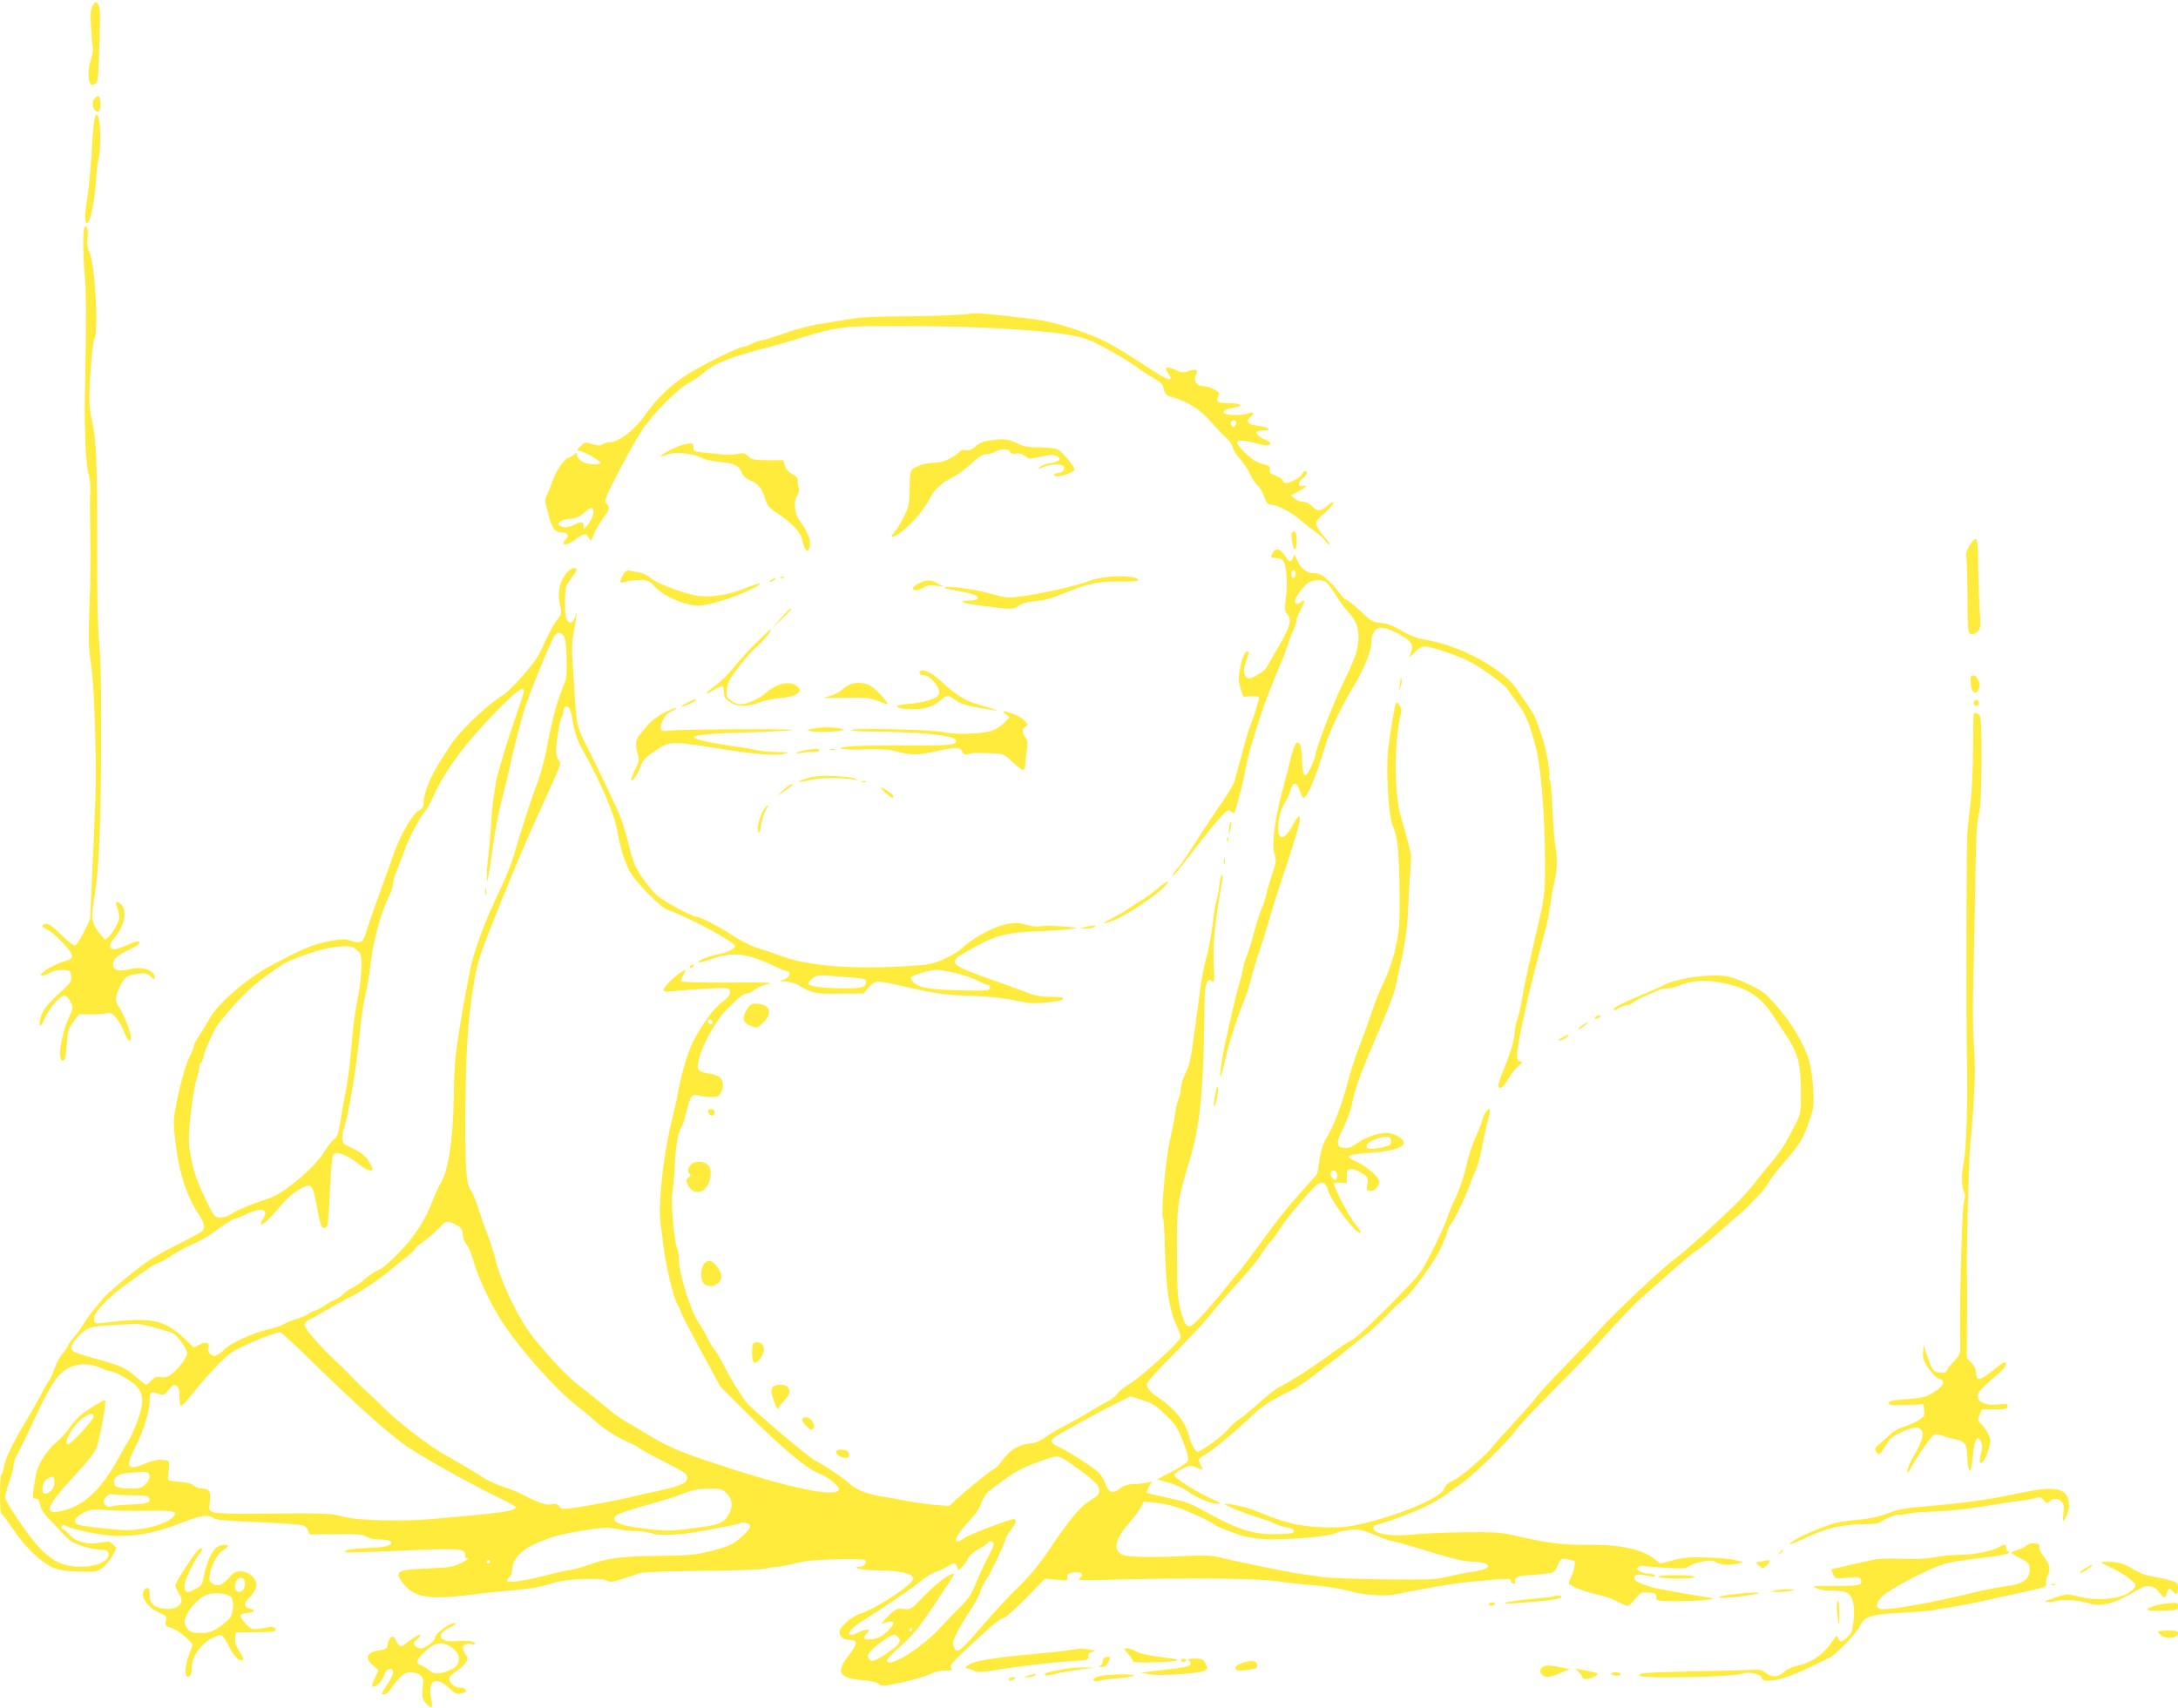 <?xml version="1.0" standalone="no"?>
<!DOCTYPE svg PUBLIC "-//W3C//DTD SVG 20010904//EN"
 "http://www.w3.org/TR/2001/REC-SVG-20010904/DTD/svg10.dtd">
<svg version="1.0" xmlns="http://www.w3.org/2000/svg"
 width="1280pt" height="1004pt" viewBox="0 0 1280 1004"
 preserveAspectRatio="xMidYMid meet">
<g transform="translate(0,1004) scale(0.1,-0.1)"
fill="#ffeb3b" stroke="none">
<path d="M546 10008 c-14 -21 -16 -43 -11 -129 3 -57 7 -111 11 -121 3 -9 -2
-38 -10 -63 -18 -51 -21 -122 -6 -145 7 -12 13 -12 27 -4 20 13 20 8 28 264 5
151 3 189 -8 204 -14 19 -15 19 -31 -6z"/>
<path d="M555 9460 c-17 -19 -13 -58 8 -72 19 -12 27 2 27 42 0 46 -11 56 -35
30z"/>
<path d="M563 9362 c-8 -5 -16 -70 -23 -197 -6 -105 -18 -231 -26 -281 -18
-114 -18 -154 -1 -154 17 0 44 131 51 250 3 52 10 111 16 130 11 37 12 187 1
232 -4 18 -10 25 -18 20z"/>
<path d="M496 8702 c-10 -17 -9 -168 3 -292 7 -85 9 -234 4 -470 -4 -190 -6
-358 -5 -375 0 -16 3 -84 5 -151 3 -66 10 -138 17 -159 7 -22 12 -62 11 -89
-3 -89 -3 -107 0 -291 2 -99 0 -279 -5 -400 -7 -183 -6 -238 7 -325 16 -101
26 -314 30 -600 2 -131 -3 -269 -24 -705 l-10 -210 -36 -74 c-20 -40 -43 -75
-51 -78 -8 -4 -41 21 -81 61 -53 52 -74 67 -92 64 -30 -4 -25 -20 10 -33 15
-5 54 -40 89 -76 67 -71 72 -94 23 -106 -64 -16 -163 -74 -149 -88 3 -4 25 3
48 15 27 14 55 20 83 18 40 -3 42 -5 45 -37 3 -30 -3 -39 -73 -103 -78 -73
-98 -100 -110 -155 -10 -48 7 -40 29 12 10 25 37 66 60 92 48 52 65 53 91 2
16 -30 16 -34 -9 -88 -50 -112 -70 -256 -36 -256 12 0 17 20 22 94 7 85 10 97
40 136 l33 43 65 -1 c36 -1 78 2 93 6 24 7 33 3 57 -23 16 -17 38 -54 48 -83
20 -53 42 -73 42 -38 0 29 -46 147 -70 181 -26 37 -25 60 4 118 31 62 40 68
104 77 47 6 56 4 78 -16 18 -16 24 -19 24 -8 0 47 -72 71 -153 51 -73 -19
-107 2 -87 52 6 16 31 35 74 56 36 17 68 35 72 41 13 22 -8 21 -65 -5 -32 -14
-68 -26 -79 -26 -33 0 -34 27 -2 64 61 69 80 160 42 199 -28 28 -38 16 -21
-25 7 -18 12 -42 10 -53 -5 -31 -37 -88 -61 -110 l-22 -20 -34 40 c-42 50 -50
89 -35 174 31 184 42 386 45 876 2 362 -1 542 -11 651 -9 102 -13 292 -12 575
1 476 -5 630 -31 739 -13 54 -17 104 -14 180 4 119 20 285 29 300 25 40 4 430
-27 500 -15 35 -18 57 -13 97 6 47 -5 77 -19 55z"/>
<path d="M5620 8189 c-52 -4 -194 -8 -315 -9 -121 0 -245 -5 -275 -10 -30 -5
-111 -18 -180 -29 -80 -12 -166 -34 -239 -60 -63 -23 -123 -41 -133 -41 -10 0
-36 -9 -58 -20 -22 -11 -46 -20 -55 -20 -27 0 -247 -110 -335 -167 -91 -59
-177 -143 -240 -234 -60 -87 -155 -159 -210 -159 -11 0 -29 -5 -39 -12 -15 -9
-28 -9 -61 2 -40 13 -42 13 -68 -13 -22 -22 -23 -27 -9 -27 22 0 127 -59 127
-71 0 -5 -20 -9 -44 -9 -47 0 -96 29 -96 57 0 14 -2 14 -18 0 -10 -10 -23 -17
-28 -17 -22 0 -72 -69 -94 -130 -13 -36 -29 -77 -37 -92 -11 -24 -11 -38 8
-105 23 -89 40 -113 80 -113 35 0 46 -16 25 -39 -38 -42 3 -42 58 -1 47 36 61
37 77 8 11 -21 13 -20 29 21 9 24 33 65 53 92 41 56 44 65 21 90 -14 16 -8 30
69 181 47 90 109 202 140 248 63 98 210 246 277 280 24 12 66 41 92 64 59 51
155 88 378 146 47 12 141 39 210 61 153 48 247 63 410 62 69 0 170 0 225 0
342 1 758 -23 917 -51 96 -18 120 -27 227 -85 66 -36 141 -82 168 -102 26 -20
73 -51 103 -68 40 -23 56 -39 58 -57 5 -35 16 -45 64 -59 85 -25 155 -71 217
-143 33 -38 74 -80 90 -94 16 -13 32 -38 36 -54 3 -15 22 -46 42 -67 20 -21
47 -62 60 -90 14 -29 33 -59 44 -67 11 -7 28 -36 37 -62 16 -44 21 -49 51 -52
37 -4 121 -50 166 -91 17 -15 54 -45 83 -65 29 -21 57 -47 63 -57 5 -10 15
-19 21 -19 5 0 -6 18 -26 41 -20 22 -41 52 -47 66 -9 25 -5 31 48 79 59 53 70
89 13 40 -39 -33 -60 -33 -90 -1 -14 15 -35 25 -51 25 -15 0 -37 8 -50 19
l-23 19 41 21 c45 23 64 42 34 34 -32 -8 -37 18 -8 42 27 21 36 45 17 45 -6 0
-13 -7 -16 -15 -7 -18 -70 -55 -95 -55 -10 0 -19 6 -19 13 0 8 -19 21 -41 30
-34 13 -40 20 -36 37 4 17 -2 22 -41 32 -33 8 -63 26 -99 61 -29 28 -53 56
-53 63 0 19 38 18 116 -3 49 -13 67 -14 76 -5 9 9 3 15 -24 26 -38 16 -62 39
-51 49 3 4 22 7 42 7 52 0 26 19 -37 27 -58 7 -75 28 -42 53 26 20 16 32 -17
19 -34 -13 -130 -11 -139 2 -9 15 10 25 57 33 62 10 45 26 -25 26 -70 0 -83 8
-66 40 9 17 6 23 -22 40 -18 11 -48 20 -66 20 -40 0 -61 34 -43 68 15 29 -1
36 -44 21 -30 -11 -40 -10 -70 4 -59 28 -79 21 -50 -17 8 -11 15 -23 15 -28 0
-20 -35 -3 -146 70 -65 43 -157 100 -203 126 -93 53 -280 119 -406 142 -77 14
-364 45 -395 42 -8 0 -58 -5 -110 -9z m1644 -627 c2 -4 1 -14 -4 -22 -7 -11
-12 -12 -21 -3 -6 6 -8 16 -5 22 8 13 23 14 30 3z m-3779 -549 c-3 -15 -17
-41 -30 -58 -24 -28 -25 -29 -25 -7 0 26 -16 28 -56 7 -34 -17 -63 -19 -84 -5
-13 9 -12 12 4 25 11 8 32 15 47 15 39 0 69 13 103 45 33 31 51 22 41 -22z"/>
<path d="M5835 7453 c-57 -7 -74 -13 -104 -39 -22 -19 -38 -24 -55 -20 -15 4
-28 0 -36 -9 -26 -31 -99 -65 -142 -65 -50 0 -105 -15 -132 -35 -15 -12 -19
-29 -20 -117 -2 -95 -5 -108 -35 -168 -18 -36 -42 -75 -54 -87 -37 -41 -8 -37
49 7 60 47 128 129 162 196 25 49 66 86 135 121 28 14 76 50 107 79 42 40 65
54 86 54 16 1 40 7 54 15 34 19 79 19 87 -1 4 -11 14 -14 34 -10 19 3 35 -1
52 -14 24 -19 28 -19 93 -4 51 11 74 13 92 5 35 -17 21 -35 -33 -43 -26 -4
-55 -14 -64 -23 -15 -15 -13 -15 21 0 47 19 114 20 121 1 7 -17 -11 -36 -34
-36 -10 0 -21 -4 -24 -10 -4 -6 5 -10 20 -10 29 0 90 23 99 38 7 12 -65 101
-96 119 -13 7 -59 12 -108 13 -69 0 -94 5 -135 25 -48 23 -73 27 -140 18z"/>
<path d="M4030 7430 c-38 -7 -135 -54 -145 -69 -3 -6 11 -3 32 5 46 20 150 11
205 -17 20 -10 70 -22 110 -25 84 -7 110 -20 127 -62 8 -18 25 -35 44 -43 51
-20 75 -48 92 -105 14 -47 22 -57 73 -91 90 -60 138 -112 147 -158 13 -72 45
-85 45 -17 0 34 -18 72 -64 136 -27 38 -33 109 -12 141 11 17 14 34 10 48 -4
12 -7 31 -5 42 1 14 -9 26 -34 39 -24 13 -38 29 -43 50 l-8 31 -91 0 c-81 0
-94 3 -116 23 -21 20 -29 22 -66 13 -26 -5 -69 -6 -109 0 -37 4 -85 10 -107
11 -34 3 -40 7 -40 25 -1 29 -4 30 -45 23z"/>
<path d="M7594 6912 c-6 -5 -5 -27 1 -62 12 -60 25 -49 25 20 0 40 -9 54 -26
42z"/>
<path d="M11576 6834 c-17 -26 -23 -45 -20 -68 3 -17 6 -125 7 -241 2 -204 3
-210 23 -213 11 -2 28 6 38 17 16 17 17 32 11 123 -4 57 -8 164 -9 238 -2 204
-5 210 -50 144z"/>
<path d="M7480 6791 c-15 -28 -13 -31 19 -31 16 0 35 -7 42 -16 20 -24 28
-137 16 -222 -8 -62 -7 -75 7 -91 31 -35 21 -72 -61 -211 -30 -52 -58 -101
-62 -108 -3 -7 -27 -25 -53 -40 -39 -22 -48 -24 -62 -13 -20 17 -20 50 0 101
9 23 14 44 10 47 -15 15 -36 -27 -48 -94 -10 -61 -10 -79 3 -120 l15 -48 48 2
c45 1 48 0 43 -20 -14 -55 -27 -96 -45 -142 -11 -27 -30 -88 -42 -135 -12 -47
-28 -105 -35 -130 -7 -25 -16 -56 -19 -70 -3 -14 -30 -61 -60 -105 -56 -81
-105 -155 -208 -315 -32 -49 -62 -92 -68 -95 -5 -3 -15 -15 -21 -27 -24 -45
13 -2 109 124 56 73 125 160 155 193 48 53 56 58 71 46 9 -8 18 -12 20 -10 6
7 43 144 54 199 23 120 31 151 75 295 25 83 73 215 107 295 34 80 68 165 75
190 7 25 22 65 34 90 11 25 21 54 21 65 0 11 12 40 25 64 25 43 26 66 3 43
-17 -17 -38 -15 -38 2 0 25 57 102 85 114 32 15 70 15 95 2 10 -5 37 -40 60
-77 23 -38 57 -84 76 -103 49 -51 66 -108 55 -183 -9 -64 -18 -87 -106 -272
-50 -105 -145 -358 -145 -386 0 -8 -11 -38 -25 -67 -35 -76 -49 -65 -53 40 -2
61 -7 90 -17 98 -12 10 -17 7 -29 -21 -7 -19 -17 -50 -21 -69 -4 -19 -24 -98
-45 -175 -49 -182 -68 -329 -50 -385 12 -37 11 -47 -13 -118 -14 -42 -31 -99
-37 -127 -6 -27 -15 -54 -19 -60 -8 -10 -39 -108 -66 -210 -9 -33 -22 -73 -30
-90 -7 -16 -16 -48 -20 -70 -3 -22 -15 -67 -25 -100 -10 -33 -28 -105 -40
-160 -12 -55 -30 -136 -40 -180 -19 -84 -36 -204 -27 -195 3 3 15 46 26 95 21
96 76 269 111 349 12 27 30 83 41 125 10 42 34 123 54 181 20 58 46 143 59
190 13 47 40 132 59 190 88 261 119 367 116 390 -4 22 -9 16 -42 -42 -40 -71
-69 -88 -82 -48 -12 37 6 133 32 174 14 21 30 57 37 80 15 53 37 53 54 -1 8
-24 18 -43 23 -43 22 0 75 129 125 298 26 91 94 234 173 364 59 98 101 203
101 256 0 49 23 82 58 82 33 0 105 -32 150 -67 35 -26 38 -46 17 -98 -5 -12 6
-5 27 18 23 24 44 37 62 37 34 0 193 -53 259 -87 69 -34 215 -141 228 -166 6
-11 27 -40 46 -65 58 -76 80 -127 117 -267 33 -122 56 -417 56 -699 0 -172 -3
-195 -53 -406 -33 -140 -70 -307 -77 -355 -12 -72 -29 -145 -36 -157 -4 -5
-10 -42 -14 -82 -6 -47 -23 -105 -50 -171 -23 -55 -43 -109 -44 -120 -2 -37
29 -21 56 30 15 27 42 62 60 77 23 19 28 28 17 28 -37 0 -34 36 35 350 21 93
61 249 111 435 9 33 20 92 25 130 5 39 15 99 24 135 18 76 20 147 6 219 -5 28
-12 122 -16 208 -3 87 -10 165 -15 175 -6 10 -7 22 -4 27 8 15 -23 182 -46
242 -11 30 -25 68 -30 84 -5 17 -25 53 -44 80 -19 28 -49 71 -66 97 -80 124
-333 263 -544 298 -50 9 -90 24 -138 53 -49 28 -83 41 -120 45 -47 4 -58 10
-119 67 -36 35 -75 66 -85 69 -10 3 -29 22 -42 41 -13 19 -43 53 -67 75 -35
32 -51 40 -82 40 -43 0 -82 32 -102 85 -12 29 -12 30 -21 8 -12 -32 -24 -29
-49 12 -24 39 -54 46 -70 16z m135 -126 c0 -10 -6 -20 -12 -22 -8 -3 -13 5
-13 22 0 17 5 25 13 23 6 -3 12 -13 12 -23z"/>
<path d="M3326 6668 c-38 -52 -50 -111 -36 -180 12 -54 11 -58 -11 -85 -22
-26 -53 -84 -108 -203 -25 -54 -165 -214 -212 -244 -100 -62 -261 -216 -313
-299 -7 -12 -35 -56 -62 -97 -54 -84 -94 -184 -94 -235 0 -28 -6 -37 -29 -50
-33 -16 -107 -142 -140 -236 -11 -30 -51 -142 -90 -249 -38 -107 -76 -215 -83
-240 -15 -51 -31 -59 -90 -39 -33 11 -53 10 -129 -5 -89 -17 -154 -44 -346
-147 -130 -70 -305 -221 -348 -301 -16 -29 -44 -75 -62 -102 -18 -26 -33 -55
-33 -62 0 -8 -11 -37 -25 -64 -26 -51 -64 -192 -86 -318 -11 -63 -10 -93 6
-215 20 -159 67 -299 131 -392 36 -54 43 -85 20 -104 -8 -7 -79 -45 -159 -85
-114 -58 -171 -95 -270 -175 -69 -56 -138 -117 -154 -136 -15 -20 -42 -52 -59
-73 -17 -20 -41 -55 -54 -77 -13 -22 -39 -57 -57 -78 -18 -20 -33 -41 -33 -47
0 -5 -14 -25 -30 -44 -17 -19 -39 -60 -50 -92 -11 -32 -26 -65 -34 -73 -7 -9
-28 -45 -46 -81 -19 -36 -58 -105 -88 -155 -71 -115 -121 -220 -129 -268 -3
-20 -10 -40 -14 -43 -12 -7 -12 -234 0 -234 4 0 36 -42 70 -92 67 -101 159
-189 231 -222 33 -15 72 -21 150 -24 97 -3 108 -2 140 20 19 13 46 45 60 70
l25 48 -21 21 c-19 19 -26 20 -77 10 -73 -13 -144 6 -181 49 -13 17 -29 30
-35 30 -6 0 -11 4 -11 8 0 15 13 22 24 14 18 -14 126 -40 218 -53 151 -21 290
0 469 71 107 42 152 49 184 26 14 -10 69 -16 185 -20 91 -4 208 -10 260 -14
91 -7 95 -8 108 -35 l13 -27 154 1 c128 2 158 -1 179 -14 16 -11 46 -17 80
-17 30 0 58 -5 62 -11 14 -24 -20 -34 -136 -39 -109 -5 -142 -12 -128 -25 2
-3 146 2 319 9 339 16 385 13 382 -22 -2 -15 3 -22 15 -22 9 -1 -8 -13 -38
-28 -50 -24 -69 -27 -196 -32 -183 -7 -201 -18 -143 -90 66 -81 148 -95 394
-65 66 9 170 20 231 25 120 10 194 23 264 47 64 21 273 30 306 13 21 -12 33
-11 92 9 37 12 83 27 102 33 22 7 160 12 370 14 199 2 349 7 370 13 19 6 49
11 66 11 16 0 65 9 107 20 57 15 118 21 242 24 91 2 168 0 170 -4 11 -17 -8
-40 -34 -40 -20 0 -23 -2 -11 -10 8 -5 56 -10 105 -11 119 -1 192 -12 212 -32
15 -15 15 -18 -2 -37 -49 -54 -225 -163 -306 -189 -43 -14 -105 -67 -114 -97
-8 -30 19 -54 61 -54 47 0 45 -23 -11 -95 -75 -96 -54 -131 88 -142 44 -3 79
-12 90 -21 15 -14 27 -14 80 -4 94 18 198 47 234 65 18 10 53 17 79 17 40 0
45 2 34 15 -10 13 3 29 81 103 144 136 211 192 229 192 9 0 67 52 129 115
l113 115 68 -6 c66 -7 69 -6 63 14 -4 17 1 22 32 28 47 8 70 -10 40 -33 -18
-14 5 -14 240 -8 413 11 815 7 930 -11 55 -9 152 -19 215 -24 63 -5 147 -18
185 -29 91 -27 221 -37 288 -23 179 37 345 65 441 74 229 21 236 21 236 4 0
-9 7 -16 16 -16 8 0 12 5 9 10 -12 20 15 37 58 39 23 1 71 5 107 9 65 7 65 7
85 50 18 42 20 43 54 37 20 -4 39 -9 43 -11 9 -6 -2 -61 -19 -94 -7 -14 -13
-30 -13 -37 0 -14 89 -49 179 -69 37 -9 86 -26 110 -40 24 -13 49 -24 56 -24
8 0 28 18 45 40 31 39 35 41 79 38 40 -3 46 -6 45 -25 -1 -21 4 -23 55 -25 87
-2 212 2 256 9 37 6 33 7 -45 19 -47 7 -123 20 -170 29 -47 8 -94 17 -105 20
-11 2 -42 12 -70 22 -37 14 -50 24 -50 38 0 22 20 24 89 10 28 -6 37 -5 32 4
-4 6 -22 11 -40 11 -18 0 -41 7 -52 15 -16 13 -17 16 -4 25 8 5 21 8 28 5 7
-2 66 -7 131 -11 99 -6 122 -4 135 8 8 8 42 20 75 27 51 10 65 10 90 -4 31
-16 75 -18 126 -6 l30 8 -41 11 c-23 7 -97 14 -165 16 -101 4 -139 1 -203 -15
l-79 -20 -26 21 c-79 64 -205 91 -405 89 -153 -1 -226 9 -446 59 -60 14 -116
17 -280 15 -113 -2 -248 -8 -300 -14 -114 -13 -222 3 -228 34 -2 9 2 19 10 21
183 53 342 123 422 184 19 15 61 45 92 67 63 43 260 236 304 297 31 43 94 109
275 292 72 72 165 169 205 216 69 79 215 234 250 266 8 7 47 42 86 76 39 35
104 92 145 128 40 36 91 77 114 91 22 15 77 60 121 100 45 41 98 88 119 104
21 17 54 48 74 70 20 21 47 50 61 64 14 14 34 42 45 62 11 20 51 72 89 115 94
109 113 139 148 241 28 83 29 94 24 195 -4 62 -15 134 -26 170 -29 93 -104
219 -188 314 -67 76 -83 89 -166 128 -61 30 -110 46 -151 50 -90 9 -261 -15
-326 -46 -30 -14 -103 -47 -164 -72 -116 -49 -160 -74 -151 -83 3 -3 17 2 30
11 14 9 34 16 44 16 11 0 30 8 43 19 13 10 49 28 79 41 30 12 63 26 72 31 10
5 31 9 47 9 16 0 44 6 62 14 75 31 154 38 246 21 161 -30 235 -77 315 -197 30
-46 63 -96 74 -112 70 -104 87 -170 88 -331 0 -127 -1 -131 -33 -195 -54 -108
-85 -157 -136 -217 -27 -31 -68 -82 -91 -112 -23 -31 -68 -83 -100 -116 -93
-95 -334 -314 -384 -348 -57 -38 -375 -338 -438 -412 -19 -22 -106 -114 -194
-204 -88 -90 -167 -176 -176 -190 -9 -14 -66 -80 -127 -146 -61 -66 -121 -133
-134 -150 -40 -52 -184 -177 -229 -197 -30 -13 -47 -29 -54 -48 -15 -46 -207
-134 -408 -188 -144 -39 -196 -45 -323 -39 -126 6 -210 26 -362 90 -62 26
-175 52 -195 45 -12 -4 111 -53 210 -84 30 -9 68 -23 83 -31 16 -8 47 -18 70
-21 27 -5 42 -13 42 -22 0 -12 -18 -16 -86 -18 -153 -5 -239 22 -457 144 -67
37 -104 50 -198 69 -63 13 -118 26 -122 30 -4 3 1 20 11 37 l17 30 -27 -7
c-16 -4 -51 -8 -78 -9 -36 -1 -59 -7 -79 -23 -49 -39 -73 -29 -95 38 -7 20
-28 49 -49 66 -48 38 -187 125 -229 142 -34 14 -42 31 -20 49 21 18 269 154
362 200 l90 44 68 -22 c54 -17 81 -33 130 -80 67 -62 81 -85 121 -194 18 -48
23 -74 16 -86 -5 -10 -48 -37 -95 -62 l-85 -44 73 -21 c40 -12 90 -35 111 -52
43 -34 134 -71 174 -71 21 1 14 6 -34 28 -96 42 -225 125 -222 142 2 8 23 25
48 37 41 19 48 20 79 7 44 -18 44 -18 27 14 -17 32 -13 41 30 63 36 19 195
152 271 226 54 53 127 100 223 145 30 13 89 52 130 84 41 33 91 70 110 84 19
13 54 40 76 59 23 20 74 61 114 91 40 30 102 87 139 126 36 39 85 86 109 104
46 36 196 248 214 303 6 17 14 37 18 42 4 6 11 25 15 42 3 18 11 35 16 39 14
8 93 170 113 229 10 28 26 69 37 92 12 24 30 91 41 150 11 60 27 130 35 157 8
26 11 51 8 55 -9 8 -35 -28 -42 -59 -3 -14 -21 -60 -40 -102 -19 -43 -40 -106
-48 -140 -18 -84 -50 -178 -75 -228 -11 -22 -32 -73 -46 -113 -14 -39 -55
-129 -91 -199 -64 -126 -65 -127 -246 -311 -113 -114 -199 -193 -225 -206 -24
-12 -86 -54 -138 -92 -93 -69 -212 -145 -287 -184 -21 -10 -74 -52 -118 -92
-43 -40 -97 -84 -119 -98 -22 -14 -47 -37 -57 -51 -22 -34 -172 -144 -187
-138 -14 5 -46 67 -46 87 0 7 -11 35 -24 64 -26 55 -84 117 -156 166 -53 36
-69 55 -70 81 0 10 63 82 153 171 83 84 175 181 202 216 28 34 75 90 105 124
149 165 188 212 221 265 21 32 42 61 48 64 6 4 30 37 54 74 49 76 201 253 228
266 23 11 45 -5 53 -38 17 -68 173 -272 193 -252 3 3 -12 27 -34 53 -35 43
-123 210 -123 234 0 6 17 9 38 7 l37 -3 0 40 c0 34 3 40 23 43 13 2 41 -8 64
-23 38 -25 40 -29 34 -66 -6 -37 -5 -39 19 -39 33 0 61 41 46 69 -15 28 -89
86 -133 104 -72 30 -49 42 92 51 112 7 190 30 190 57 0 26 -56 59 -100 59 -53
0 -125 -25 -174 -60 -32 -24 -52 -31 -77 -28 -48 4 -48 31 -1 125 22 45 44
107 51 148 13 75 58 194 171 455 40 91 76 190 82 220 5 30 18 89 28 130 24 97
42 227 45 315 1 39 6 122 10 185 5 63 8 124 8 135 0 19 -27 124 -58 226 -43
138 -43 459 0 624 5 20 -20 64 -30 53 -7 -6 -28 -127 -45 -258 -17 -127 -1
-409 27 -470 12 -25 24 -74 27 -110 12 -133 16 -418 6 -498 -11 -101 -50 -233
-95 -322 -18 -36 -45 -103 -60 -150 -15 -47 -47 -136 -71 -198 -25 -62 -58
-164 -74 -226 -33 -128 -85 -262 -124 -325 -18 -29 -32 -70 -41 -127 l-14 -85
-73 -82 c-108 -121 -152 -176 -273 -342 -60 -82 -114 -154 -121 -160 -7 -5
-29 -32 -50 -60 -21 -27 -78 -96 -128 -153 -113 -128 -121 -129 -154 -17 -21
74 -23 101 -25 340 -2 284 3 320 73 550 65 215 84 411 89 946 1 95 16 134 44
111 14 -12 15 -1 10 100 -6 127 7 249 52 501 2 15 1 26 -4 23 -5 -3 -12 -34
-16 -68 -4 -35 -12 -74 -17 -87 -4 -13 -13 -60 -18 -105 -14 -111 -24 -170
-44 -241 -16 -58 -26 -114 -46 -272 -43 -324 -45 -333 -73 -393 -15 -30 -27
-69 -27 -86 0 -17 -6 -47 -14 -65 -8 -19 -17 -59 -20 -89 -4 -30 -18 -100 -31
-155 -24 -104 -54 -433 -40 -454 4 -7 9 -85 11 -174 6 -241 26 -372 71 -464
13 -28 23 -58 21 -66 -5 -26 -237 -236 -295 -269 -30 -17 -64 -44 -76 -61 -12
-16 -40 -38 -62 -48 -22 -11 -69 -37 -105 -60 -36 -22 -96 -56 -135 -76 -38
-19 -92 -51 -119 -70 -33 -24 -62 -36 -90 -38 -62 -4 -122 -39 -162 -95 -20
-28 -40 -50 -44 -50 -10 0 -158 -118 -223 -178 l-49 -45 -86 7 c-48 4 -121 14
-162 23 -41 8 -100 19 -130 23 -85 11 -169 42 -198 71 -29 29 -156 116 -211
143 -47 25 -381 309 -409 348 -49 69 -95 146 -132 220 -22 42 -44 79 -50 83
-6 4 -24 34 -41 68 -18 34 -40 74 -51 89 -49 70 -118 289 -118 376 0 24 -4 51
-9 60 -18 34 -40 274 -30 326 5 28 12 106 15 175 5 112 22 197 44 226 4 6 15
43 25 83 20 84 35 105 68 93 12 -4 43 -9 69 -10 38 -1 49 2 62 21 22 31 20 75
-4 96 -11 9 -41 19 -67 22 -28 3 -50 12 -57 22 -28 45 75 265 169 358 72 72
95 89 116 90 9 0 29 10 45 23 15 12 51 27 78 33 40 8 -9 10 -227 8 -164 -1
-279 2 -283 7 -3 6 1 21 10 34 21 33 20 38 -5 24 -36 -19 -109 -91 -109 -107
0 -13 11 -14 73 -7 111 11 269 20 295 17 40 -6 28 -47 -24 -83 -45 -30 -123
-138 -172 -234 -27 -55 -67 -186 -82 -270 -6 -38 -27 -131 -45 -205 -47 -193
-79 -493 -63 -595 5 -27 12 -86 17 -130 12 -107 59 -303 81 -340 10 -16 21
-41 25 -55 4 -14 58 -117 119 -229 l111 -204 152 -151 c218 -217 360 -335 434
-361 41 -15 109 -69 109 -87 0 -51 -228 -10 -595 106 -292 92 -395 133 -504
199 -58 35 -128 76 -154 91 -26 15 -70 46 -97 69 -59 50 -125 102 -171 137
-78 58 -238 231 -309 335 -77 113 -167 310 -189 416 -6 27 -26 89 -44 137 -19
48 -44 121 -57 162 -13 41 -32 87 -42 101 -29 39 -35 128 -33 464 2 334 14
539 46 731 25 156 33 179 166 509 106 262 159 385 285 659 64 141 67 151 51
168 -10 12 -16 33 -15 61 2 58 23 180 34 192 4 5 8 19 8 31 0 13 5 26 12 30
18 11 35 -22 43 -82 6 -51 30 -120 57 -169 108 -190 192 -387 208 -488 13 -83
37 -161 67 -222 34 -67 185 -221 232 -236 107 -35 391 -187 391 -210 0 -16
-48 -40 -96 -48 -51 -8 -135 -42 -118 -48 5 -2 43 8 84 22 124 42 203 32 376
-51 28 -13 56 -24 62 -24 16 0 15 -25 0 -38 -7 -5 -24 -12 -38 -15 -15 -2 -8
-5 20 -6 25 0 61 -10 80 -21 88 -51 99 -53 245 -51 l140 1 30 35 c36 43 50 43
188 11 190 -45 262 -56 417 -60 105 -4 186 -12 251 -26 82 -18 111 -20 190
-13 59 5 94 13 97 21 3 9 -16 12 -72 12 -53 0 -91 6 -128 21 -29 11 -120 45
-203 74 -265 93 -278 105 -173 166 170 100 230 117 431 125 89 4 180 10 202
14 34 5 25 8 -56 14 -52 4 -111 5 -131 1 -21 -4 -55 -1 -87 9 -38 11 -65 13
-105 6 -79 -13 -207 -81 -281 -151 -16 -15 -64 -42 -105 -60 -69 -29 -88 -32
-240 -40 -299 -17 -551 4 -700 58 -52 19 -123 43 -158 54 -34 11 -91 40 -127
64 -72 49 -197 115 -219 115 -26 0 -190 88 -233 125 -24 20 -65 70 -92 111
-41 63 -53 93 -77 192 -15 64 -41 146 -57 182 -62 136 -130 278 -178 372 -67
131 -70 142 -80 298 -4 74 -11 178 -15 230 -4 62 -2 116 6 155 7 33 14 76 16
95 l4 35 -10 -32 c-12 -37 -34 -43 -50 -14 -14 27 -13 177 1 204 7 12 23 35
35 50 29 35 30 47 5 47 -11 0 -31 -15 -45 -32z m-7 -380 c12 -37 16 -213 6
-243 -4 -11 -18 -47 -30 -80 -27 -68 -55 -181 -85 -339 -12 -60 -34 -141 -49
-180 -33 -84 -97 -281 -137 -421 -16 -55 -57 -158 -92 -230 -82 -168 -150
-353 -171 -465 -36 -188 -44 -237 -61 -340 -27 -173 -30 -208 -34 -425 -5
-244 -33 -415 -80 -487 -8 -13 -26 -52 -40 -88 -45 -119 -103 -211 -195 -307
-54 -57 -102 -99 -127 -109 -21 -9 -56 -31 -76 -50 -20 -18 -54 -42 -75 -53
-21 -10 -46 -28 -56 -39 -10 -11 -33 -26 -50 -33 -18 -7 -45 -23 -62 -35 -16
-12 -41 -25 -55 -29 -14 -4 -32 -13 -40 -20 -8 -7 -38 -20 -67 -28 -28 -9 -62
-22 -75 -31 -12 -8 -45 -20 -73 -26 -99 -21 -238 -83 -276 -122 -20 -21 -46
-38 -57 -38 -27 0 -45 24 -37 50 9 28 -16 35 -54 15 l-32 -16 -57 54 c-115
110 -200 126 -464 92 -49 -7 -59 -5 -64 9 -4 10 -1 29 7 42 20 38 102 118 167
164 31 23 84 61 117 85 33 24 71 47 84 50 13 3 50 24 82 46 33 22 90 52 127
68 37 15 101 53 142 84 41 32 86 60 100 63 14 3 48 16 75 30 83 40 127 25 90
-32 -9 -14 -14 -28 -11 -32 8 -7 57 39 118 113 50 60 127 115 161 115 23 0 31
-23 54 -145 13 -75 22 -101 34 -103 9 -2 20 5 23 15 4 10 11 104 15 210 6 122
13 198 20 207 18 21 84 -4 145 -54 43 -36 86 -52 86 -32 0 4 -10 25 -23 46
-20 35 -54 59 -137 96 -21 10 -24 53 -6 108 30 93 75 377 96 602 4 47 17 126
28 175 11 50 23 119 27 155 14 144 62 325 111 421 13 27 24 60 24 73 0 14 7
40 14 58 8 18 29 74 47 123 30 86 93 207 130 250 10 11 28 45 42 75 55 127
150 265 278 406 131 144 226 234 249 234 16 0 11 -18 -33 -145 -50 -142 -114
-353 -122 -400 -3 -22 -10 -67 -15 -100 -5 -33 -12 -107 -15 -165 -4 -58 -10
-134 -15 -170 -5 -36 -9 -85 -9 -110 l1 -45 9 40 c4 22 15 92 24 155 19 138
31 198 60 310 12 47 30 121 39 165 27 125 76 314 98 375 60 165 152 386 170
407 19 24 46 15 57 -19z m-1222 -1832 c26 -23 28 -29 27 -103 -1 -43 -9 -116
-18 -163 -21 -101 -33 -196 -45 -350 -5 -63 -18 -160 -29 -215 -11 -55 -26
-138 -33 -184 -11 -67 -17 -86 -35 -98 -13 -8 -36 -38 -53 -66 -53 -93 -240
-252 -331 -282 -95 -30 -184 -67 -211 -85 -37 -27 -85 -36 -105 -19 -15 12
-59 100 -97 191 -32 76 -57 190 -57 256 0 95 26 297 46 362 9 30 17 63 16 73
0 9 3 17 7 17 5 0 11 15 15 32 4 18 15 52 26 75 11 24 29 63 40 87 11 24 65
92 119 151 88 96 138 138 276 232 50 34 222 94 295 103 101 13 117 11 147 -14z
m3514 -135 c46 -10 106 -30 133 -45 27 -14 55 -26 63 -26 8 0 13 -7 11 -17 -3
-16 -17 -18 -153 -15 -187 3 -260 14 -292 44 -13 12 -22 27 -20 32 4 12 107
43 148 45 14 0 63 -7 110 -18z m-603 -27 c67 -6 82 -10 82 -23 0 -35 -21 -41
-134 -41 -106 1 -190 10 -203 23 -8 9 17 37 42 48 11 5 45 7 75 4 30 -3 92 -8
138 -11z m-820 -262 c2 -7 -3 -12 -12 -12 -9 0 -16 7 -16 16 0 17 22 14 28 -4z
m3987 -702 c0 -22 -6 -25 -59 -36 -66 -13 -89 -9 -84 15 4 19 83 51 118 48 19
-2 25 -8 25 -27z m-319 -185 c4 -8 3 -22 0 -31 -5 -13 -9 -14 -21 -4 -8 7 -15
21 -15 31 0 23 28 25 36 4z m-5183 -301 c39 -20 47 -31 47 -65 0 -15 9 -38 21
-53 12 -15 27 -48 34 -74 30 -111 100 -264 173 -377 104 -162 316 -401 441
-498 30 -23 75 -60 100 -83 63 -56 127 -98 197 -129 32 -14 65 -32 74 -39 8
-8 75 -44 148 -81 123 -63 133 -70 130 -94 -2 -21 -13 -29 -53 -44 -27 -10
-84 -25 -125 -33 -41 -8 -100 -21 -130 -29 -71 -19 -302 -63 -374 -71 -48 -6
-59 -4 -70 11 -10 14 -21 17 -45 12 -32 -7 -81 10 -181 63 -19 10 -65 28 -102
40 -36 12 -86 34 -110 49 -79 50 -152 94 -235 140 -94 53 -270 188 -358 276
-33 33 -76 74 -95 90 -19 17 -56 53 -82 80 -26 28 -73 75 -105 104 -98 92
-183 191 -183 212 0 12 11 25 28 32 15 7 60 32 101 56 40 24 103 58 140 77 70
36 170 103 236 159 22 19 64 52 93 75 28 22 52 45 52 50 0 5 21 24 48 41 26
18 65 52 88 76 45 48 52 50 97 27z m-1763 -608 c47 -13 93 -27 103 -31 27 -11
87 -94 87 -120 0 -26 -58 -100 -99 -128 -17 -12 -36 -16 -57 -12 -24 4 -35 0
-54 -20 -13 -14 -27 -25 -31 -25 -4 0 -33 22 -63 49 -60 52 -85 63 -241 106
-120 33 -135 40 -135 65 0 25 54 86 94 108 29 15 55 18 281 30 17 1 68 -9 115
-22z m921 -197 c270 -265 475 -447 579 -514 124 -80 407 -236 534 -295 47 -22
86 -44 86 -49 0 -24 -70 -34 -495 -71 -178 -15 -445 -8 -520 15 -65 19 -101
21 -501 17 -143 -2 -242 2 -259 8 -27 10 -27 13 -22 62 8 61 -3 78 -46 78 -17
0 -39 8 -50 18 -12 11 -42 19 -86 22 -64 5 -66 6 -63 30 2 14 4 41 5 60 2 34
1 35 -40 38 -27 2 -61 -5 -101 -22 -105 -44 -118 -21 -55 101 47 92 83 210 83
274 0 46 8 52 50 36 31 -11 33 -10 61 23 24 29 32 33 47 24 12 -9 17 -25 17
-62 0 -27 3 -53 7 -57 3 -4 25 17 48 46 101 128 198 232 251 269 48 33 248
117 285 119 5 1 89 -76 185 -170z m-1242 -39 c24 -11 50 -20 57 -20 28 0 132
-59 157 -89 41 -49 43 -94 8 -195 -17 -48 -39 -99 -49 -114 -10 -15 -38 -63
-62 -107 -109 -201 -217 -298 -358 -321 -83 -13 -63 38 73 186 106 116 136
152 150 185 21 50 64 285 52 285 -9 0 -82 -44 -129 -78 -25 -19 -60 -55 -77
-82 -17 -26 -51 -64 -76 -85 -61 -49 -114 -134 -125 -199 -22 -130 -22 -136
-1 -136 15 0 22 -9 27 -37 4 -23 22 -51 48 -78 23 -23 62 -65 89 -93 39 -43
58 -54 116 -72 37 -11 84 -20 104 -20 40 0 51 -11 42 -41 -11 -33 -80 -59
-157 -59 -99 0 -162 27 -238 103 -64 64 -210 276 -210 307 0 9 11 50 25 90 14
40 25 85 25 99 0 14 12 46 26 71 14 25 54 106 88 180 93 202 138 275 194 310
58 37 134 40 201 10z m-39 -288 c0 -18 -132 -162 -150 -162 -33 0 27 111 83
151 46 33 67 37 67 11z m5707 -252 c64 -39 183 -131 193 -150 21 -38 12 -59
-38 -87 -59 -34 -119 -105 -240 -284 -64 -95 -118 -161 -179 -220 -49 -46
-143 -148 -211 -226 -135 -157 -155 -174 -172 -144 -5 11 -10 26 -10 33 0 20
51 115 103 193 26 38 52 86 57 106 6 20 22 54 37 75 28 41 113 221 113 240 0
6 14 28 30 49 32 40 38 65 17 65 -24 0 -259 -90 -287 -110 -75 -54 -65 2 15
87 44 46 70 83 81 115 8 26 28 57 42 69 151 117 184 136 318 184 84 30 91 30
131 5z m-5393 -76 c24 -9 19 -41 -9 -69 -20 -21 -34 -25 -82 -25 -81 0 -103 8
-103 35 0 37 29 54 100 58 36 2 68 4 72 5 3 1 13 -1 22 -4z m-544 -58 c0 -35
-27 -66 -57 -66 -23 0 -16 66 10 83 35 25 47 21 47 -17z m3951 -65 c35 -35 38
-81 9 -128 -26 -43 -50 -54 -150 -69 -179 -26 -221 -27 -355 -8 -125 17 -165
31 -165 59 0 21 35 34 286 105 38 11 97 31 130 44 44 18 79 24 137 25 74 1 80
-1 108 -28z m-3493 -11 c75 0 94 -3 99 -16 10 -27 -12 -35 -109 -38 -53 -2
-101 -7 -107 -10 -18 -12 -51 4 -51 24 0 27 29 53 54 46 12 -3 63 -6 114 -6z
m6147 -73 c69 -24 188 -79 213 -100 7 -6 34 -18 60 -28 26 -9 66 -24 90 -33
24 -9 83 -19 132 -23 114 -8 397 14 428 34 12 7 51 16 85 20 56 5 71 1 149
-31 48 -20 93 -36 100 -36 13 0 61 -13 248 -70 126 -38 182 -50 229 -50 22 0
52 -5 67 -10 43 -17 12 -38 -76 -50 -41 -6 -106 -19 -145 -29 -62 -16 -105
-18 -370 -15 -165 2 -331 8 -370 14 -38 6 -97 15 -130 19 -70 10 -384 75 -466
96 -38 10 -86 13 -155 10 -228 -12 -388 -9 -419 6 -57 27 -42 93 44 190 26 30
56 69 65 88 l18 34 66 -6 c37 -3 99 -17 137 -30z m-6059 -18 c159 3 182 -3
150 -38 -35 -39 -170 -76 -271 -76 -61 1 -237 20 -281 31 -40 10 -27 45 26 71
41 21 54 22 135 16 50 -3 158 -5 241 -4z m3528 -75 c26 -10 18 -29 -30 -73
-53 -50 -78 -61 -199 -92 -76 -19 -120 -23 -290 -25 -222 -2 -299 -12 -407
-50 -40 -15 -95 -30 -123 -34 -27 -4 -93 -19 -146 -33 -112 -30 -219 -44 -219
-30 0 6 7 16 15 23 8 7 15 27 15 45 0 52 50 111 123 144 111 51 168 66 355 93
64 9 95 9 140 0 32 -7 83 -12 113 -12 30 -1 72 -7 94 -15 38 -13 154 -9 260
10 138 24 250 46 254 50 6 7 26 6 45 -1z m1446 -121 c0 -9 -14 -41 -31 -71
-17 -31 -48 -97 -69 -148 -32 -79 -48 -103 -102 -156 -35 -35 -84 -85 -109
-113 -107 -118 -301 -241 -315 -200 -4 10 11 27 113 120 55 51 103 116 239
325 50 77 49 73 23 65 -32 -10 -101 -67 -175 -144 -60 -61 -63 -63 -104 -59
-40 4 -47 1 -94 -46 -28 -27 -42 -46 -31 -41 74 29 86 9 28 -47 -29 -27 -50
-38 -85 -43 -53 -8 -62 3 -31 37 15 17 15 18 -3 18 -10 0 -32 -7 -48 -15 -82
-43 -71 7 13 60 131 82 288 189 346 236 33 27 76 54 95 59 19 5 49 19 65 30
38 25 52 25 60 -1 l7 -21 23 22 c13 12 28 34 34 49 7 15 32 38 61 54 27 15 52
32 55 37 10 16 35 11 35 -7z m-2960 -103 c0 -5 -4 -10 -10 -10 -5 0 -10 5 -10
10 0 6 5 10 10 10 6 0 10 -4 10 -10z m2480 -400 c0 -5 -5 -10 -11 -10 -5 0 -7
5 -4 10 3 6 8 10 11 10 2 0 4 -4 4 -10z m-80 -45 c18 -21 7 -41 -45 -77 -76
-55 -107 -69 -122 -56 -7 6 -13 16 -13 24 0 27 121 122 156 124 6 0 17 -7 24
-15z"/>
<path d="M2852 4800 c0 -19 2 -27 5 -17 2 9 2 25 0 35 -3 9 -5 1 -5 -18z"/>
<path d="M3661 6659 c-24 -39 -19 -52 15 -39 14 6 50 10 81 10 51 0 58 -3 92
-39 54 -58 177 -111 258 -111 52 0 198 44 293 89 99 46 82 55 -23 12 -97 -40
-216 -57 -292 -41 -88 18 -235 76 -264 104 -14 13 -44 27 -66 31 -22 4 -48 9
-57 11 -12 4 -24 -5 -37 -27z"/>
<path d="M6495 6647 c-33 -5 -69 -13 -80 -17 -77 -32 -284 -79 -430 -98 -63
-8 -80 -6 -170 20 -88 26 -279 49 -263 32 3 -3 43 -12 88 -20 82 -14 115 -28
104 -45 -3 -5 -22 -9 -43 -9 -73 0 -51 -15 41 -27 205 -27 213 -28 244 -4 19
14 50 23 94 27 67 6 80 10 210 61 109 44 182 57 298 55 61 -1 102 2 102 8 0
20 -106 29 -195 17z"/>
<path d="M4588 6643 c7 -3 16 -2 19 1 4 3 -2 6 -13 5 -11 0 -14 -3 -6 -6z"/>
<path d="M4530 6630 c-8 -5 -10 -10 -5 -10 6 0 17 5 25 10 8 5 11 10 5 10 -5
0 -17 -5 -25 -10z"/>
<path d="M5397 6609 c-21 -11 -35 -24 -32 -29 9 -15 33 -12 61 6 17 12 38 15
72 11 l47 -5 -35 19 c-44 23 -66 23 -113 -2z"/>
<path d="M4586 6402 l-49 -57 56 55 c31 30 57 56 57 57 0 13 -23 -6 -64 -55z"/>
<path d="M4455 6272 c-39 -37 -99 -102 -133 -144 -34 -42 -86 -95 -117 -118
-67 -49 -71 -62 -9 -25 25 15 49 24 52 20 4 -4 7 -21 7 -38 0 -24 8 -36 34
-54 43 -29 102 -30 171 -3 28 11 83 23 123 26 110 10 150 46 87 79 -42 22
-111 3 -165 -45 -42 -38 -113 -70 -156 -70 -15 0 -39 10 -54 22 -24 19 -27 26
-23 67 4 38 16 61 69 130 35 46 85 102 112 125 39 33 88 96 75 96 -2 0 -35
-30 -73 -68z"/>
<path d="M5407 6094 c-11 -11 3 -24 25 -24 30 0 88 -62 88 -95 0 -21 -8 -30
-42 -45 -24 -10 -77 -22 -118 -26 -41 -3 -79 -9 -84 -12 -17 -10 27 -21 84
-21 74 -1 124 14 164 50 41 36 48 36 92 3 32 -25 80 -37 219 -58 37 -5 36 -4
-10 10 -27 8 -72 22 -99 30 -58 18 -121 60 -191 125 -58 55 -110 80 -128 63z"/>
<path d="M11582 6023 c3 -52 28 -71 47 -35 14 27 -7 82 -32 82 -15 0 -18 -7
-15 -47z"/>
<path d="M8231 6045 c-1 -11 -4 -31 -6 -45 l-6 -25 11 25 c6 13 9 33 7 45 -4
19 -4 19 -6 0z"/>
<path d="M5005 6020 c-16 -5 -42 -21 -56 -34 -15 -14 -45 -30 -68 -36 -22 -6
-41 -12 -41 -13 0 -1 58 0 129 1 113 4 137 1 186 -17 31 -12 58 -21 61 -21 11
0 -58 80 -87 100 -34 25 -83 33 -124 20z"/>
<path d="M4030 5904 c-25 -13 -34 -22 -20 -18 45 12 101 45 73 44 -5 -1 -28
-12 -53 -26z"/>
<path d="M11606 5923 c-12 -12 -6 -33 9 -33 8 0 15 6 15 14 0 17 -14 28 -24
19z"/>
<path d="M3902 5850 c-33 -17 -74 -48 -91 -68 -17 -20 -39 -46 -48 -57 -27
-29 -31 -55 -17 -109 12 -45 11 -52 -12 -97 -13 -27 -24 -54 -24 -61 0 -24 37
27 54 75 16 41 28 55 89 95 86 58 82 58 442 1 152 -23 272 -32 311 -21 37 9
34 10 -41 11 -44 1 -98 6 -120 12 -22 5 -71 14 -110 19 -147 20 -255 43 -255
55 0 16 78 23 357 31 122 4 221 10 219 13 -5 8 -668 4 -724 -4 -51 -8 -60 6
-38 58 9 23 28 43 53 56 61 32 22 24 -45 -9z"/>
<path d="M5911 5841 l23 -18 -35 -35 c-20 -20 -53 -39 -79 -46 -63 -18 -215
-21 -275 -6 -59 15 -533 26 -541 13 -3 -5 39 -9 93 -9 306 -2 515 -22 521 -52
5 -28 -33 -32 -273 -30 -126 1 -272 -1 -324 -4 -138 -9 -91 -24 58 -19 69 2
143 0 165 -6 113 -29 141 -30 242 -8 133 29 157 29 169 2 7 -18 15 -21 35 -16
27 8 31 8 136 5 71 -2 72 -2 125 -52 29 -28 58 -49 64 -47 5 2 11 19 11 38 1
19 5 55 9 81 6 36 4 53 -9 72 -21 32 -20 53 1 65 17 9 16 11 -6 35 -13 14 -44
32 -69 40 -60 21 -69 20 -41 -3z"/>
<path d="M11598 5838 c0 -7 -2 -103 -3 -213 0 -110 -7 -245 -14 -300 -7 -55
-16 -140 -19 -190 -6 -107 -8 -1065 -2 -1350 5 -230 -4 -505 -20 -584 -13 -70
-13 -134 2 -165 8 -20 8 -35 -1 -65 -10 -36 -26 -622 -21 -819 2 -73 1 -73
-39 -117 -23 -25 -41 -49 -41 -55 0 -13 -46 -13 -70 0 -12 6 -28 39 -42 83
l-23 72 -3 -43 c-3 -37 3 -52 33 -97 22 -32 47 -56 62 -60 41 -10 26 -45 -35
-81 -46 -28 -64 -32 -157 -39 -84 -6 -105 -10 -105 -22 0 -13 16 -15 103 -12
l102 4 3 -36 c3 -34 0 -39 -40 -62 -24 -14 -62 -30 -85 -36 -23 -6 -59 -28
-81 -49 -22 -20 -49 -45 -61 -54 -24 -20 -25 -26 -11 -48 9 -13 13 -12 28 6 9
12 25 36 34 53 13 23 36 41 83 62 70 32 95 35 113 17 22 -22 12 -66 -33 -142
-25 -42 -45 -87 -45 -99 1 -20 2 -19 17 8 35 66 125 197 140 202 9 4 30 1 47
-6 17 -7 51 -17 75 -21 55 -9 71 -30 72 -94 1 -28 4 -62 8 -76 10 -36 18 -9
27 85 8 85 26 114 46 70 9 -21 9 -36 0 -72 -23 -85 19 -62 44 24 15 51 15 58
-1 93 -10 21 -28 48 -41 59 -22 19 -23 23 -11 53 l14 33 74 0 c62 0 74 3 77
18 3 15 -2 17 -52 11 -90 -11 -145 25 -114 75 7 11 45 48 85 82 68 58 82 77
67 92 -3 3 -36 -19 -72 -49 -75 -61 -97 -65 -98 -16 -1 21 -11 43 -28 61 l-27
28 1 219 c1 120 1 230 0 244 -5 89 9 677 18 780 28 303 33 432 23 583 -6 84
-8 222 -6 307 2 85 7 295 10 465 8 483 11 557 26 605 9 32 13 119 14 308 0
223 -2 264 -15 272 -20 13 -30 12 -32 -2z"/>
<path d="M4830 5763 c-25 -2 -56 -6 -70 -10 -22 -6 -20 -7 17 -13 49 -7 193 2
178 11 -16 10 -76 16 -125 12z"/>
<path d="M4738 5631 c-26 -4 -51 -11 -55 -15 -4 -5 3 -6 17 -3 14 4 47 7 73 7
30 0 46 4 42 10 -3 6 -12 9 -18 9 -7 -1 -33 -5 -59 -8z"/>
<path d="M4878 5633 c6 -2 18 -2 25 0 6 3 1 5 -13 5 -14 0 -19 -2 -12 -5z"/>
<path d="M4775 5473 c-41 -9 -86 -25 -82 -29 2 -2 31 2 63 10 59 15 205 16
269 2 27 -6 27 -5 -5 8 -33 14 -197 20 -245 9z"/>
<path d="M5068 5443 c7 -3 16 -2 19 1 4 3 -2 6 -13 5 -11 0 -14 -3 -6 -6z"/>
<path d="M4602 5394 l-37 -36 40 28 c55 39 61 44 47 44 -7 0 -29 -16 -50 -36z"/>
<path d="M5203 5380 c37 -32 47 -36 47 -20 0 10 -58 50 -73 50 -4 0 8 -13 26
-30z"/>
<path d="M4492 5285 c-25 -32 -48 -123 -35 -136 7 -7 12 8 16 42 4 28 15 66
26 85 24 40 20 44 -7 9z"/>
<path d="M7226 5188 c-3 -13 -5 -32 -5 -43 1 -11 5 -2 10 19 10 42 6 62 -5 24z"/>
<path d="M7211 5104 c0 -11 3 -14 6 -6 3 7 2 16 -1 19 -3 4 -6 -2 -5 -13z"/>
<path d="M7192 4975 c0 -16 2 -22 5 -12 2 9 2 23 0 30 -3 6 -5 -1 -5 -18z"/>
<path d="M6800 4814 c-30 -25 -75 -57 -100 -71 -25 -15 -53 -33 -62 -41 -9 -7
-49 -31 -90 -53 -83 -44 -84 -47 -5 -20 64 22 244 141 296 195 49 50 26 45
-39 -10z"/>
<path d="M6375 4590 l-30 -8 35 -1 c19 0 42 4 50 9 12 8 11 10 -5 9 -11 -1
-33 -5 -50 -9z"/>
<path d="M4055 4360 c-3 -5 -2 -10 4 -10 5 0 13 5 16 10 3 6 2 10 -4 10 -5 0
-13 -4 -16 -10z"/>
<path d="M4390 4108 c-29 -47 -26 -75 10 -93 41 -21 54 -19 89 17 56 57 33
108 -50 108 -22 0 -34 -8 -49 -32z"/>
<path d="M9375 4060 c-8 -13 5 -13 25 0 13 8 13 10 -2 10 -9 0 -20 -4 -23 -10z"/>
<path d="M9295 4010 c-16 -11 -25 -20 -19 -20 11 0 64 39 54 40 -3 0 -18 -9
-35 -20z"/>
<path d="M9188 3944 c-16 -8 -28 -16 -28 -18 0 -9 40 7 51 20 14 17 11 17 -23
-2z"/>
<path d="M7146 3628 c-13 -61 -16 -102 -7 -88 11 18 26 110 17 110 -3 0 -8
-10 -10 -22z"/>
<path d="M4162 3503 c5 -26 38 -29 38 -4 0 15 -6 21 -21 21 -14 0 -19 -5 -17
-17z"/>
<path d="M4054 3185 c-13 -20 -14 -28 -4 -40 11 -13 10 -18 -5 -29 -16 -12
-16 -14 -1 -44 33 -64 106 -47 126 28 19 70 -3 110 -61 110 -30 0 -42 -5 -55
-25z"/>
<path d="M4136 2608 c-20 -29 -21 -92 0 -112 34 -35 104 -8 104 41 0 30 -42
88 -67 91 -13 2 -27 -6 -37 -20z"/>
<path d="M4427 2143 c-4 -3 -7 -30 -7 -60 0 -61 16 -70 49 -27 23 30 27 64 9
82 -13 13 -41 16 -51 5z"/>
<path d="M4540 1885 c-10 -12 -9 -26 5 -70 9 -30 21 -55 26 -55 5 0 9 4 9 9 0
4 14 22 30 39 32 34 38 60 18 80 -17 17 -73 15 -88 -3z"/>
<path d="M4715 1700 c-4 -7 5 -25 22 -42 24 -24 32 -27 41 -16 8 10 8 20 -1
38 -13 27 -51 38 -62 20z"/>
<path d="M4915 1510 c-9 -15 24 -39 53 -40 19 0 23 5 20 23 -2 17 -11 23 -35
25 -17 2 -34 -2 -38 -8z"/>
<path d="M11960 1280 c-25 -4 -90 -16 -145 -28 -137 -29 -289 -49 -485 -66
-135 -11 -177 -18 -230 -40 -40 -17 -99 -31 -155 -37 -49 -5 -108 -12 -130
-15 -47 -7 -204 -68 -257 -101 -72 -44 -47 -41 54 7 119 57 218 80 338 80 65
0 91 4 110 18 28 19 91 43 100 37 3 -2 24 1 46 6 21 6 95 12 164 14 72 2 189
14 275 28 83 14 177 29 210 32 33 4 78 11 100 17 35 9 41 8 57 -12 16 -20 19
-20 34 -6 20 21 48 20 69 -1 14 -13 16 -28 12 -65 -3 -26 -4 -48 -2 -48 11 0
35 62 35 89 0 89 -55 114 -200 91z"/>
<path d="M11910 955 c-7 -8 -30 -20 -51 -25 -22 -6 -39 -14 -38 -18 0 -4 24
-18 52 -32 42 -21 53 -31 55 -55 8 -62 -37 -99 -137 -109 -35 -4 -116 -20
-180 -35 -292 -71 -529 -111 -565 -98 -25 10 -19 41 17 74 33 33 222 136 317
173 62 24 110 34 289 55 69 8 129 19 135 25 7 7 6 10 -2 10 -7 0 -12 9 -12 20
0 24 -13 25 -44 5 -33 -22 -150 -45 -231 -45 -38 0 -103 -6 -143 -14 -49 -9
-113 -12 -195 -9 -88 3 -140 1 -187 -10 -36 -8 -101 -23 -145 -33 -44 -10 -81
-18 -82 -19 -2 -1 3 -14 10 -29 12 -27 13 -27 84 -20 63 5 74 4 79 -11 13 -33
-12 -39 -158 -38 -79 1 -134 -1 -123 -4 11 -3 24 -9 30 -14 5 -5 40 -9 78 -9
37 0 77 -5 89 -11 36 -19 50 -73 42 -158 -6 -64 -11 -79 -35 -103 -33 -33 -47
-35 -57 -7 -7 18 -11 15 -41 -30 -41 -64 -120 -117 -192 -131 -31 -6 -64 -20
-79 -34 -39 -36 -71 -40 -109 -12 -27 20 -41 23 -89 20 -31 -2 -183 -6 -337
-9 -293 -6 -334 -10 -318 -26 18 -18 549 -7 601 12 36 14 109 0 115 -22 4 -14
14 -19 40 -19 67 0 166 38 357 135 46 24 159 140 181 188 27 56 65 68 254 77
88 5 167 11 176 14 9 4 47 11 85 15 38 5 152 27 254 50 102 23 218 48 258 57
62 14 72 19 67 34 -3 10 2 33 10 51 18 38 13 59 -30 118 -14 19 -23 41 -20 50
7 22 -58 27 -75 6z"/>
<path d="M1283 950 c-33 -13 -73 -99 -88 -190 -6 -36 -12 -44 -52 -63 -38 -19
-45 -19 -54 -7 -5 8 -6 27 -3 42 8 38 63 148 87 175 22 25 17 43 -7 24 -21
-18 -136 -195 -136 -210 0 -8 10 -29 21 -48 17 -28 19 -39 11 -58 -13 -27 -58
-40 -110 -30 -51 9 -72 31 -72 75 0 43 -8 54 -27 39 -37 -31 9 -108 85 -140
40 -18 43 -21 37 -48 -6 -28 -4 -31 32 -40 36 -10 123 -82 123 -101 0 -5 -9
-32 -20 -60 -20 -52 -26 -115 -12 -124 17 -10 30 11 29 49 -2 58 45 131 107
168 27 15 56 27 65 25 9 -2 27 -26 41 -55 29 -59 57 -93 77 -93 19 0 16 14
-12 57 -18 26 -25 48 -23 72 l3 35 112 1 c61 0 114 3 118 7 16 15 -8 30 -39
23 -96 -19 -94 -19 -132 20 -19 21 -33 42 -31 49 2 6 19 12 38 14 46 5 57 18
20 25 -40 8 -40 33 -1 71 16 15 32 42 36 58 9 42 -38 89 -89 91 -31 1 -43 -6
-75 -41 -41 -44 -66 -51 -97 -28 -14 10 -17 21 -12 50 9 58 46 124 78 143 16
10 29 21 29 25 0 10 -29 9 -57 -2z m157 -220 c0 -32 -23 -55 -45 -46 -19 7
-19 50 0 70 22 21 45 9 45 -24z m-82 -78 c19 -25 15 -96 -8 -124 -11 -14 -41
-40 -68 -57 -40 -25 -59 -31 -104 -31 -56 0 -77 12 -91 53 -16 44 68 153 134
174 44 15 120 6 137 -15z"/>
<path d="M10459 913 c-13 -16 -12 -17 4 -4 9 7 17 15 17 17 0 8 -8 3 -21 -13z"/>
<path d="M10351 861 l-33 -6 21 -19 c20 -18 22 -18 41 -1 20 18 27 36 13 34
-5 -1 -23 -4 -42 -8z"/>
<path d="M12350 856 c0 -4 19 -15 43 -25 75 -32 157 -90 157 -111 0 -12 -17
-29 -47 -47 -62 -36 -192 -44 -289 -18 -68 18 -62 19 -184 -23 -31 -10 18 -14
55 -3 41 11 132 5 190 -14 77 -24 156 -1 297 84 47 29 89 21 119 -20 25 -36
35 -37 43 -4 7 29 18 32 36 10 20 -24 30 -18 30 19 0 32 -2 34 -57 49 -32 8
-79 18 -104 22 -27 3 -71 21 -105 42 -47 29 -72 37 -121 41 -35 2 -63 1 -63
-2z"/>
<path d="M12252 819 c-18 -12 -31 -24 -28 -26 2 -3 22 7 43 21 45 31 32 35
-15 5z"/>
<path d="M9750 770 c20 -13 210 -13 210 0 0 6 -44 10 -112 10 -77 0 -108 -3
-98 -10z"/>
<path d="M12058 723 c7 -3 16 -2 19 1 4 3 -2 6 -13 5 -11 0 -14 -3 -6 -6z"/>
<path d="M10430 690 c-31 -7 -29 -7 20 -8 30 0 66 4 80 8 20 6 16 8 -20 8 -25
0 -61 -4 -80 -8z"/>
<path d="M10170 666 c-58 -8 -78 -14 -62 -18 20 -6 199 15 227 26 20 8 -82 3
-165 -8z"/>
<path d="M9129 656 c-2 -3 -63 -10 -134 -16 -72 -7 -137 -16 -145 -21 -15 -9
38 -6 223 11 49 4 94 13 100 19 8 8 4 11 -14 11 -14 0 -28 -2 -30 -4z"/>
<path d="M10797 563 c8 -91 13 -92 13 -5 0 40 -4 72 -10 72 -5 0 -7 -27 -3
-67z"/>
<path d="M8750 610 c0 -5 6 -10 14 -10 8 0 18 5 21 10 3 6 -3 10 -14 10 -12 0
-21 -4 -21 -10z"/>
<path d="M12725 613 c-51 -6 -105 -23 -105 -34 0 -6 36 -9 90 -7 86 2 90 3 90
25 0 24 -4 25 -75 16z"/>
<path d="M2650 493 c-35 -13 -98 -66 -94 -78 7 -16 -56 -65 -83 -65 -11 0 -27
7 -34 16 -11 14 -10 20 14 40 16 13 23 24 17 24 -13 0 -57 -27 -87 -53 -18
-16 -25 -18 -37 -8 -9 7 -18 22 -21 32 -11 32 -39 18 -45 -21 -5 -32 -8 -35
-47 -41 -78 -10 -94 -45 -40 -90 l32 -27 -22 -46 c-12 -25 -19 -48 -14 -50 15
-10 61 34 69 67 6 22 15 33 30 35 31 5 29 -29 -6 -81 -45 -66 -45 -67 -24 -67
11 0 30 16 44 38 46 68 75 92 110 92 19 0 43 -7 55 -15 20 -14 22 -22 17 -78
-4 -56 -3 -65 21 -91 32 -35 40 -29 30 21 -24 113 23 145 102 72 37 -34 49
-40 71 -34 33 8 36 11 27 24 -3 6 -19 11 -34 11 -30 0 -61 27 -61 53 0 9 18
28 40 42 22 14 47 36 56 50 15 23 15 27 0 50 -9 13 -16 31 -16 39 0 17 31 29
54 20 9 -3 16 -2 16 4 0 14 -47 21 -106 15 -102 -11 -128 38 -41 80 45 22 50
36 7 20z m-2 -133 c62 -38 66 -105 8 -132 -62 -30 -104 -33 -129 -10 -12 11
-34 25 -49 31 -37 14 -35 30 10 73 67 64 103 72 160 38z"/>
<path d="M12684 448 c-3 -4 7 -15 21 -24 32 -21 95 -12 95 14 0 14 -10 17 -56
17 -31 0 -58 -3 -60 -7z"/>
<path d="M6285 340 c-27 -5 -131 -16 -230 -25 -230 -22 -326 -38 -361 -61 -25
-17 -26 -19 -8 -22 10 -2 29 -8 42 -15 18 -9 46 -7 125 6 133 22 327 45 449
52 91 6 97 8 95 28 -1 15 5 22 23 27 22 6 21 7 -15 13 -46 8 -52 8 -120 -3z"/>
<path d="M6630 318 c16 -17 28 -36 27 -42 -1 -8 35 -10 118 -8 145 4 185 14
100 24 -116 14 -170 25 -200 41 -16 9 -40 17 -52 17 -21 0 -21 -1 7 -32z"/>
<path d="M6487 293 c-4 -3 -7 -14 -7 -24 0 -10 -8 -20 -17 -22 -12 -3 -8 -5 9
-6 20 -1 30 6 42 29 13 28 13 30 -3 30 -10 0 -21 -3 -24 -7z"/>
<path d="M6940 280 c0 -5 7 -10 15 -10 8 0 15 5 15 10 0 6 -7 10 -15 10 -8 0
-15 -4 -15 -10z"/>
<path d="M6990 275 c21 -25 2 -33 -100 -45 -52 -6 -115 -14 -140 -17 l-45 -6
49 -9 c60 -11 293 4 324 21 21 11 21 13 7 41 -14 27 -21 30 -61 30 -41 0 -45
-2 -34 -15z"/>
<path d="M7305 266 c-49 -16 -61 -46 -18 -46 15 0 45 3 66 7 31 5 38 9 35 27
-4 25 -28 29 -83 12z"/>
<path d="M9059 234 c-9 -11 -10 -20 -2 -32 16 -26 46 -25 109 1 l58 25 -53 11
c-70 15 -96 14 -112 -5z"/>
<path d="M6255 229 c-22 -5 -57 -12 -77 -15 -21 -4 -38 -11 -38 -15 0 -12 17
-11 65 2 22 7 83 17 135 24 l95 12 -70 1 c-38 0 -88 -4 -110 -9z"/>
<path d="M9279 211 c11 -11 21 -25 21 -31 0 -13 33 -13 65 2 35 16 31 24 -12
31 -21 4 -51 10 -67 13 l-29 7 22 -22z"/>
<path d="M9470 200 c0 -5 14 -10 31 -10 17 0 28 4 24 10 -3 6 -17 10 -31 10
-13 0 -24 -4 -24 -10z"/>
<path d="M6040 190 l-25 -8 25 -1 c14 0 32 4 40 9 13 9 13 10 0 9 -8 -1 -26
-5 -40 -9z"/>
<path d="M6443 181 c-19 -10 -22 -15 -12 -21 7 -5 20 -5 28 -1 9 5 52 11 96
14 134 10 149 27 22 24 -68 -1 -118 -7 -134 -16z"/>
<path d="M5930 170 c0 -13 11 -13 30 0 12 8 11 10 -7 10 -13 0 -23 -4 -23 -10z"/>
</g>
</svg>
